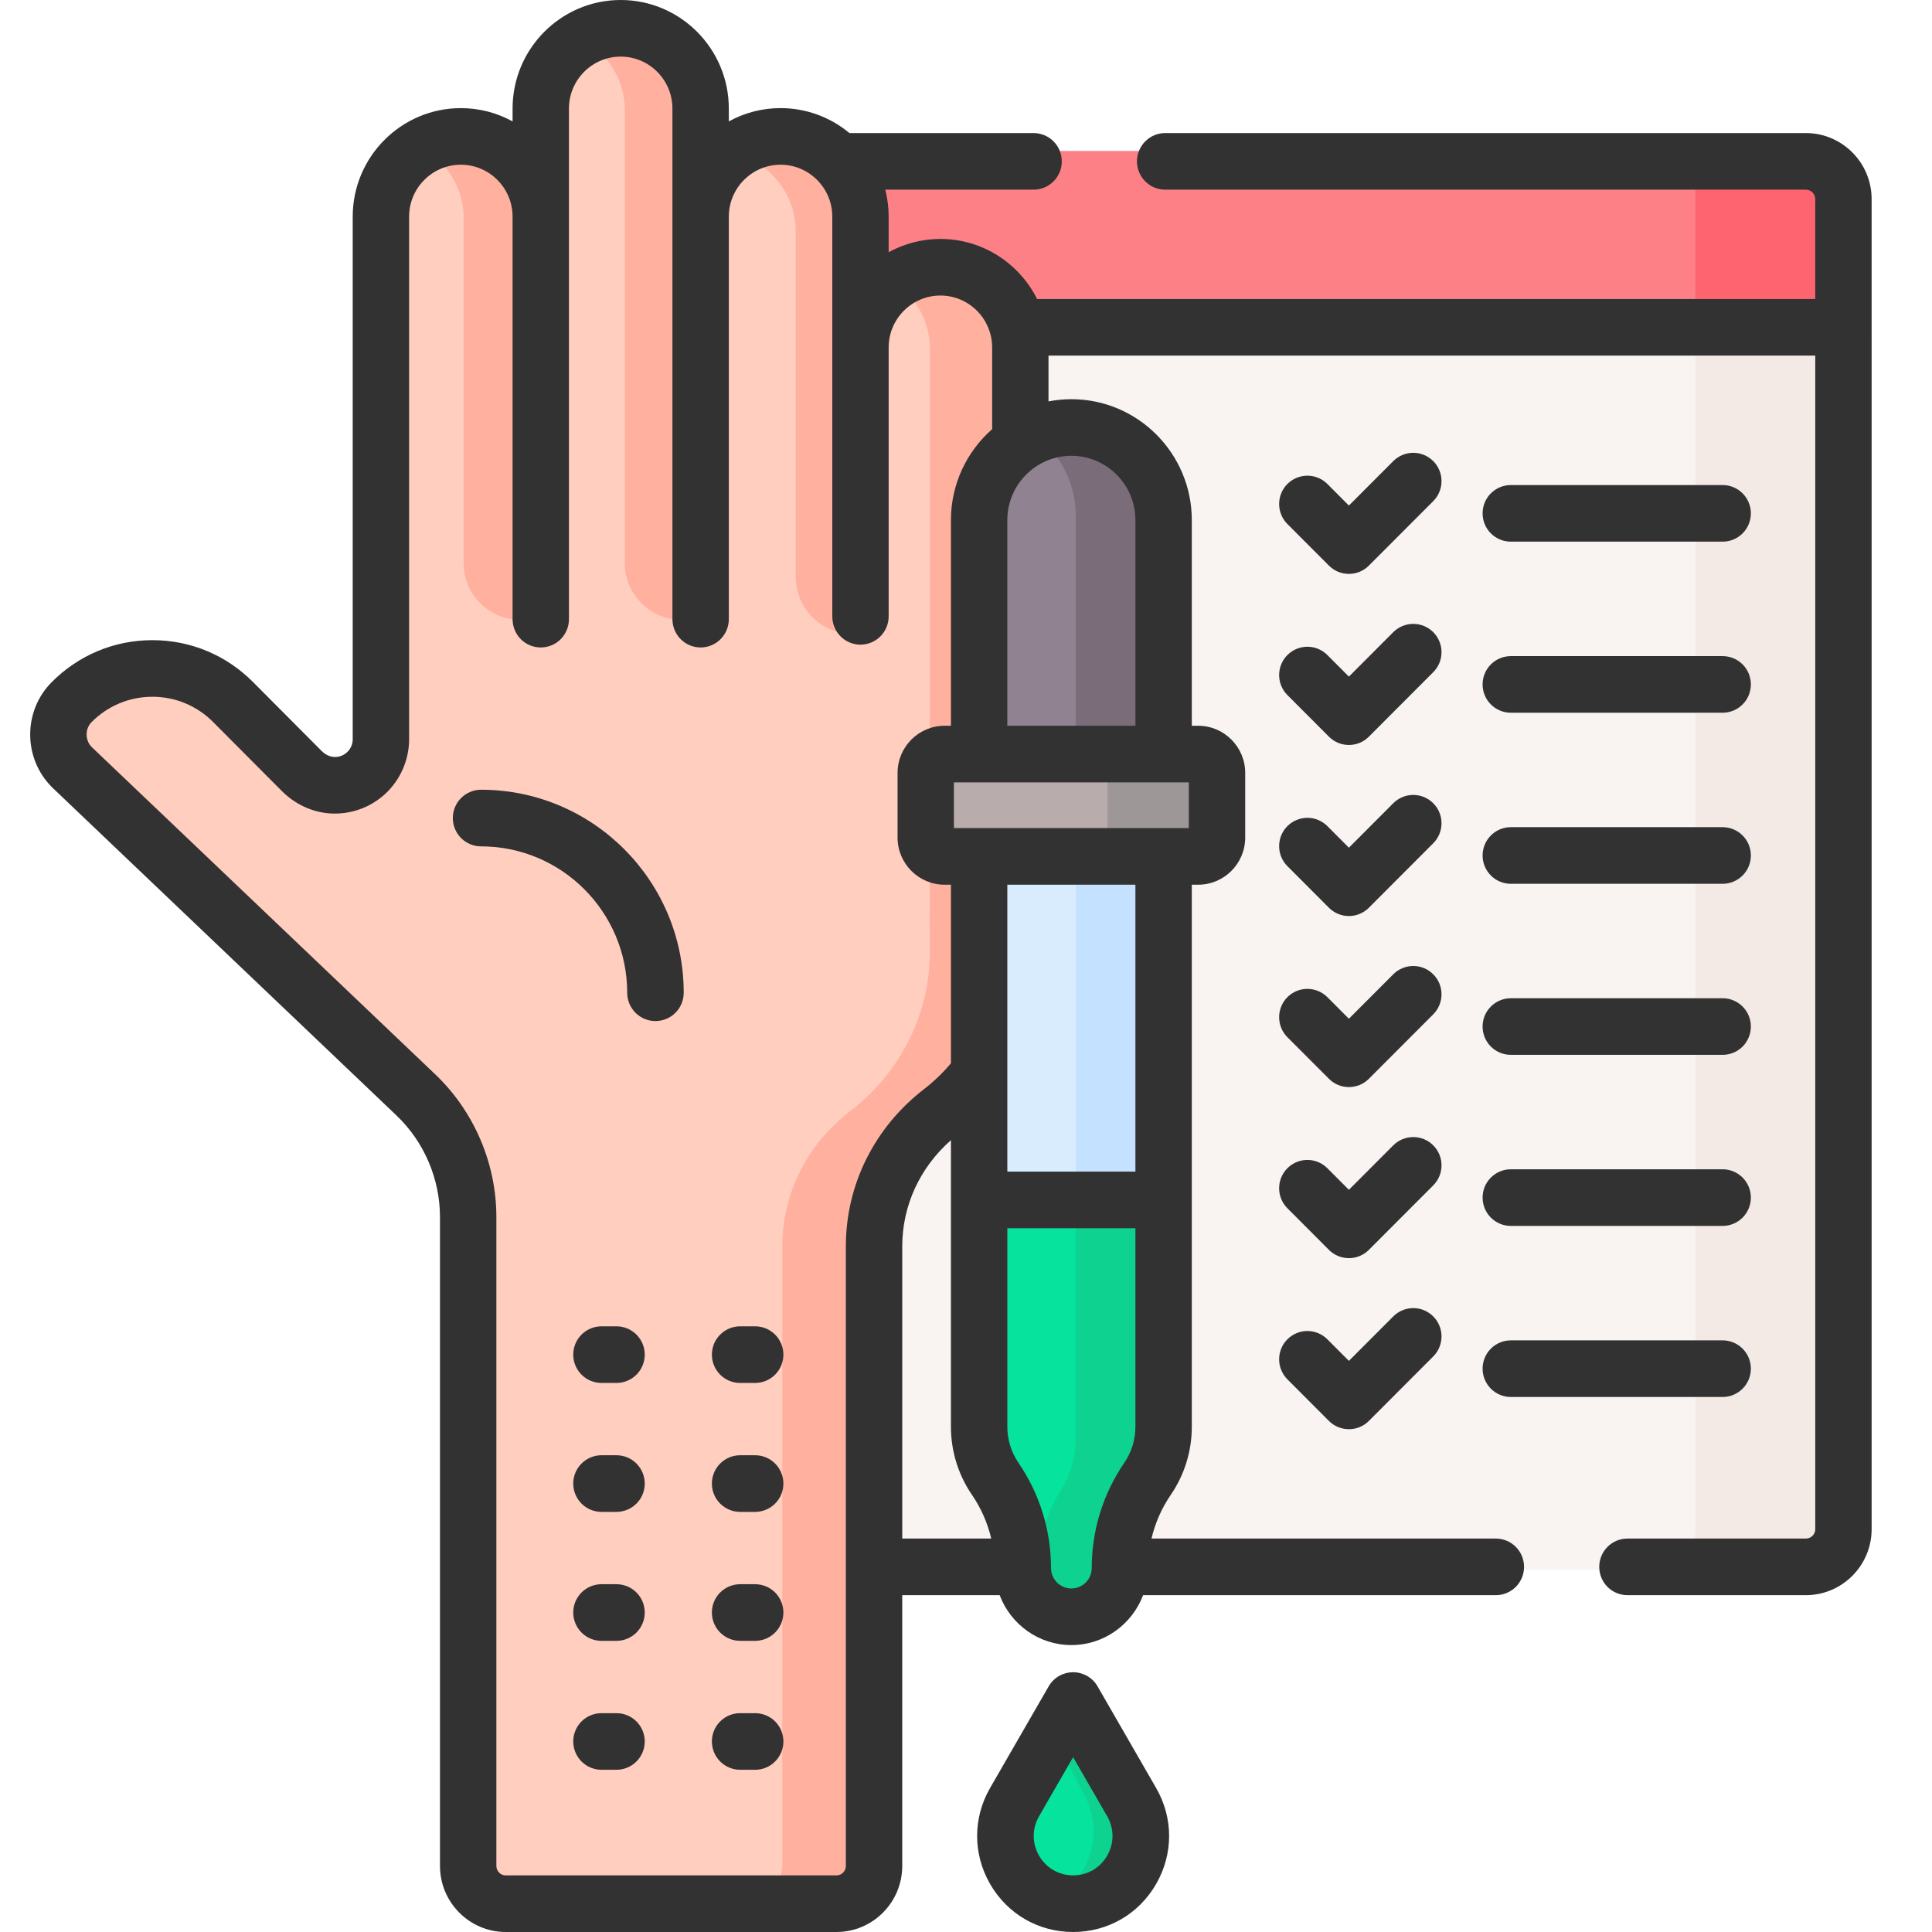 <svg xmlns="http://www.w3.org/2000/svg" width="64" height="64" viewBox="0 0 64 64" fill="none"><g id="Frame"><g id="Group"><path id="Vector" d="M34 11C34.086 11.255 34.131 11.521 34.131 11.79V15.171L34.328 15.042C34.816 14.722 35.391 14.552 35.978 14.552C37.622 14.552 38.96 15.867 38.96 17.482V25.321H40.253C40.533 25.321 40.76 25.544 40.76 25.819V27.95C40.76 28.224 40.533 28.448 40.253 28.448H38.96V47.377C38.961 47.966 38.78 48.541 38.44 49.027C37.824 49.908 37.496 50.936 37.488 52H60.733C61.433 52 62 51.443 62 50.756V11H34Z" fill="#F9F3F1"></path><path id="Vector_2" d="M56.162 11V50.756C56.162 51.443 55.642 52 55 52H59.838C60.48 52 61 51.443 61 50.756V11H56.162Z" fill="#F3EAE6"></path><path id="Vector_3" d="M59.773 5H28C28.476 5.42 28.774 6.011 28.774 6.666V10H29.11C29.399 9.024 30.363 8.304 31.507 8.304C32.651 8.304 33.615 9.024 33.904 10H61V6.137C61 5.509 60.45 5 59.773 5Z" fill="#FD8087"></path><path id="Vector_4" d="M59.838 5H55C55.642 5 56.162 5.509 56.162 6.137V10H61V6.137C61 5.509 60.48 5 59.838 5Z" fill="#FE646F"></path><path id="Vector_5" d="M32.387 35.3C32.047 35.772 31.649 36.194 31.204 36.556C29.803 37.691 29 39.385 29 41.203V52H34C33.993 50.913 33.681 49.864 33.096 48.963C32.774 48.467 32.602 47.88 32.603 47.278V35L32.387 35.3Z" fill="#F9F3F1"></path><path id="Vector_6" d="M34 11.552C34 10.087 32.81 8.899 31.341 8.899C29.873 8.899 28.682 10.087 28.682 11.552V7.227C28.682 5.762 27.492 4.574 26.023 4.574C24.555 4.574 23.364 5.762 23.364 7.227V3.653C23.364 2.188 22.174 1 20.705 1C19.237 1 18.046 2.188 18.046 3.653V7.227C18.046 5.762 16.856 4.574 15.387 4.574C13.919 4.574 12.729 5.762 12.729 7.227V24.501C12.729 25.382 11.98 26.088 11.082 26.021C10.706 25.993 10.357 25.815 10.09 25.548L7.808 23.272C6.325 21.792 3.919 21.794 2.438 23.279C1.85 23.868 1.855 24.836 2.445 25.424L13.892 36.263C14.442 36.783 14.879 37.409 15.178 38.103C15.477 38.798 15.631 39.545 15.631 40.301V61.752C15.631 62.441 16.191 63 16.882 63H27.884C28.574 63 29.134 62.441 29.134 61.752V41.267C29.134 39.51 29.979 37.875 31.377 36.805C32.91 35.632 33.932 33.783 33.995 31.754L34 11.552Z" fill="#FFCEBF"></path><path id="Vector_7" d="M26.454 5.003C25.946 4.978 25.442 5.097 25 5.348C25.812 5.808 26.361 6.677 26.361 7.675V19.113C26.361 20.155 27.208 21 28.252 21H29V7.741C29 6.304 27.892 5.075 26.454 5.003Z" fill="#FFB09E"></path><path id="Vector_8" d="M31.33 8.899C30.73 8.899 30.177 9.099 29.731 9.431C30.381 9.915 30.803 10.684 30.803 11.552L30.799 31.754C30.735 33.783 29.709 35.632 28.169 36.805C26.766 37.875 25.916 39.51 25.916 41.267V61.752C25.916 62.441 25.354 63 24.661 63H27.858C28.551 63 29.113 62.441 29.113 61.752V41.267C29.113 39.51 29.963 37.875 31.366 36.805C32.906 35.632 33.932 33.783 33.996 31.754L34 11.552C34 10.087 32.805 8.899 31.33 8.899ZM20.65 1C20.191 1 19.74 1.118 19.34 1.343C20.152 1.798 20.7 2.661 20.7 3.653V18.663C20.7 19.696 21.544 20.534 22.584 20.534H23.32V3.653C23.32 2.188 22.125 1 20.65 1ZM17.98 7.291C17.98 5.868 16.879 4.65 15.448 4.578C14.943 4.551 14.44 4.669 14 4.917C14.811 5.372 15.36 6.235 15.36 7.227V18.663C15.36 19.696 16.203 20.534 17.243 20.534H17.98L17.98 7.291Z" fill="#FFB09E"></path><path id="Vector_9" d="M38 25V17.084C38 15.381 36.657 14 35 14C33.343 14 32 15.381 32 17.084V25H38Z" fill="#918291"></path><path id="Vector_10" d="M35.182 14C34.76 14 34.359 14.102 34 14.284C34.966 14.774 35.636 15.843 35.636 17.084V25H38V17.084C38 15.38 36.738 14 35.182 14Z" fill="#7A6D79"></path><path id="Vector_11" d="M32 28V46.781C32 47.414 32.193 48.002 32.523 48.487C33.107 49.346 33.42 50.363 33.421 51.405C33.421 52.286 34.128 53 35 53C35.872 53 36.579 52.286 36.579 51.405C36.579 50.363 36.893 49.347 37.477 48.487C37.819 47.985 38.001 47.39 38 46.781V28H32Z" fill="#D8ECFE"></path><path id="Vector_12" d="M35.636 28V46.781C35.636 47.414 35.454 48.002 35.145 48.487C34.596 49.346 34.302 50.363 34.301 51.405C34.301 51.752 34.195 52.09 34 52.366C34.271 52.75 34.699 53 35.182 53C36.001 53 36.665 52.286 36.665 51.405C36.665 50.363 36.96 49.347 37.509 48.487C37.83 47.985 38.001 47.39 38 46.781V28H35.636Z" fill="#C4E2FF"></path><path id="Vector_13" d="M32 47.615C32 48.266 32.193 48.869 32.523 49.367C33.107 50.249 33.42 51.293 33.421 52.363C33.421 53.267 34.128 54 35 54C35.872 54 36.579 53.267 36.579 52.363C36.579 51.293 36.893 50.249 37.477 49.367C37.819 48.852 38.001 48.241 38 47.615V40H32V47.615H32Z" fill="#05E39C"></path><path id="Vector_14" d="M35.636 40V47.615C35.636 48.266 35.454 48.869 35.145 49.367C34.596 50.249 34.302 51.293 34.301 52.363C34.301 52.719 34.195 53.065 34 53.349C34.271 53.744 34.699 54 35.182 54C36.001 54 36.665 53.267 36.665 52.363C36.665 51.293 36.96 50.249 37.509 49.367C37.83 48.852 38.001 48.241 38 47.615V40H35.636Z" fill="#0ED290"></path><path id="Vector_15" d="M40.355 25H31.645C31.474 25 31.31 25.058 31.189 25.162C31.068 25.266 31 25.406 31 25.553V27.447C31 27.594 31.068 27.734 31.189 27.838C31.31 27.942 31.474 28 31.645 28H40.355C40.526 28 40.69 27.942 40.811 27.838C40.932 27.734 41 27.594 41 27.447V25.553C41 25.406 40.932 25.266 40.811 25.162C40.69 25.058 40.526 25 40.355 25Z" fill="#B9ACAC"></path><path id="Vector_16" d="M40.311 25H36C36.183 25 36.358 25.058 36.487 25.162C36.616 25.266 36.689 25.406 36.689 25.553V27.447C36.689 27.594 36.616 27.734 36.487 27.838C36.358 27.942 36.183 28 36 28H40.311C40.494 28 40.669 27.942 40.798 27.838C40.927 27.734 41 27.594 41 27.447V25.553C41 25.406 40.927 25.266 40.798 25.162C40.669 25.058 40.494 25 40.311 25Z" fill="#9E9797"></path><path id="Vector_17" d="M35 56L33.27 59.5C32.502 61.056 33.463 63 35 63C36.537 63 37.498 61.056 36.73 59.5L35 56Z" fill="#05E39C"></path><path id="Vector_18" d="M37.714 59.5L35.887 56L35 57.699L35.94 59.5C36.591 60.746 36.068 62.241 35 62.786C35.278 62.928 35.581 63.001 35.887 63C37.511 63 38.526 61.056 37.714 59.5Z" fill="#0ED290"></path><path id="Vector_19" d="M59.821 4.408H38.597C38.349 4.408 38.112 4.507 37.937 4.683C37.762 4.858 37.663 5.097 37.663 5.345C37.663 5.594 37.762 5.833 37.937 6.008C38.112 6.184 38.349 6.283 38.597 6.283H59.821C59.993 6.283 60.132 6.423 60.132 6.595V9.905H34.355C33.766 8.727 32.552 7.915 31.152 7.915C30.553 7.915 29.963 8.066 29.438 8.355V7.177C29.438 6.869 29.399 6.569 29.326 6.283H34.24C34.487 6.283 34.725 6.184 34.9 6.008C35.075 5.833 35.173 5.594 35.173 5.345C35.173 5.097 35.075 4.858 34.9 4.683C34.725 4.507 34.487 4.408 34.24 4.408H28.139C27.497 3.873 26.69 3.581 25.857 3.581C25.258 3.581 24.668 3.732 24.143 4.021V3.596C24.143 1.613 22.536 0 20.561 0C18.587 0 16.98 1.613 16.98 3.596V4.021C16.454 3.732 15.865 3.581 15.266 3.582C13.291 3.582 11.684 5.195 11.684 7.177V24.486C11.685 24.567 11.668 24.648 11.636 24.722C11.603 24.797 11.556 24.864 11.496 24.919C11.437 24.975 11.366 25.017 11.289 25.044C11.212 25.071 11.13 25.081 11.049 25.074C10.913 25.064 10.768 24.991 10.651 24.873L8.379 22.591C7.489 21.698 6.307 21.206 5.049 21.206H5.043C3.782 21.208 2.599 21.703 1.71 22.6C0.76 23.558 0.764 25.116 1.718 26.074C1.724 26.08 1.729 26.085 1.735 26.091L13.134 36.951C14.05 37.824 14.575 39.051 14.575 40.318V61.812C14.575 63.019 15.553 64 16.754 64H27.709C28.91 64 29.888 63.019 29.888 61.812V52.842H33.115C33.478 53.806 34.405 54.495 35.491 54.495C36.577 54.495 37.503 53.806 37.866 52.842H49.553C49.8 52.842 50.038 52.743 50.213 52.568C50.388 52.392 50.486 52.153 50.486 51.905C50.486 51.656 50.388 51.418 50.213 51.242C50.038 51.066 49.8 50.967 49.553 50.967H38.145C38.266 50.449 38.483 49.958 38.783 49.519C39.238 48.855 39.481 48.067 39.48 47.261V29.307H39.692C40.551 29.307 41.249 28.606 41.249 27.745V25.604C41.249 24.743 40.551 24.042 39.692 24.042H39.48V17.229C39.48 15.021 37.69 13.224 35.491 13.224C35.232 13.224 34.979 13.25 34.733 13.297V11.78H60.133V50.655C60.133 50.827 59.993 50.967 59.821 50.967H53.91C53.663 50.967 53.425 51.066 53.25 51.242C53.075 51.418 52.977 51.656 52.977 51.905C52.977 52.153 53.075 52.392 53.25 52.568C53.425 52.743 53.663 52.842 53.91 52.842H59.821C61.023 52.842 62 51.861 62 50.655V6.595C62 5.389 61.022 4.408 59.821 4.408ZM39.381 25.917V27.432H31.6V25.917H39.381ZM31.501 47.261C31.5 48.067 31.743 48.855 32.198 49.519C32.498 49.958 32.715 50.449 32.836 50.967H29.888V41.286C29.888 39.939 30.472 38.675 31.501 37.77V47.261ZM35.49 52.62C35.312 52.62 35.14 52.548 35.014 52.422C34.888 52.295 34.816 52.123 34.816 51.943C34.816 50.696 34.443 49.49 33.738 48.458C33.497 48.106 33.368 47.688 33.369 47.261V40.687H37.612V47.261C37.613 47.688 37.484 48.106 37.243 48.458C36.538 49.49 36.165 50.696 36.165 51.943C36.165 52.123 36.094 52.295 35.967 52.422C35.841 52.548 35.669 52.62 35.49 52.62ZM37.612 38.812H33.369V29.307H37.612V38.812ZM37.612 17.229V24.042H33.369V17.229C33.369 16.055 34.321 15.099 35.49 15.099C36.66 15.099 37.612 16.055 37.612 17.229ZM31.501 17.229V24.042H31.289C30.431 24.042 29.733 24.743 29.733 25.604V27.745C29.733 28.606 30.431 29.307 31.289 29.307H31.501V35.223C31.238 35.536 30.943 35.821 30.619 36.071C28.968 37.343 28.02 39.244 28.02 41.286V61.812C28.02 61.985 27.881 62.125 27.709 62.125H16.754C16.671 62.125 16.592 62.092 16.534 62.033C16.476 61.975 16.443 61.895 16.443 61.812V40.318C16.443 38.539 15.705 36.816 14.42 35.591L3.032 24.741C2.815 24.516 2.814 24.143 3.033 23.922C3.296 23.655 3.61 23.444 3.955 23.299C4.3 23.155 4.671 23.081 5.045 23.081H5.049C5.422 23.08 5.792 23.154 6.137 23.297C6.482 23.441 6.795 23.651 7.059 23.917L9.33 26.198C9.765 26.635 10.326 26.9 10.909 26.944C11.246 26.969 11.585 26.925 11.905 26.813C12.224 26.701 12.518 26.524 12.766 26.294C13.014 26.062 13.211 25.783 13.346 25.472C13.482 25.161 13.552 24.825 13.552 24.486V7.177C13.552 6.228 14.321 5.456 15.266 5.456C16.211 5.456 16.98 6.228 16.98 7.177V20.511C16.98 20.759 17.078 20.998 17.253 21.174C17.428 21.35 17.666 21.448 17.914 21.448C18.161 21.448 18.399 21.35 18.574 21.174C18.749 20.998 18.847 20.759 18.847 20.511V3.596C18.847 2.647 19.616 1.875 20.561 1.875C21.506 1.875 22.275 2.647 22.275 3.596V20.511C22.275 20.76 22.374 20.998 22.549 21.174C22.724 21.35 22.961 21.448 23.209 21.448C23.457 21.448 23.694 21.35 23.869 21.174C24.044 20.998 24.143 20.76 24.143 20.511V7.177C24.143 6.228 24.912 5.456 25.857 5.456C26.802 5.456 27.571 6.228 27.571 7.177V20.417C27.571 20.666 27.669 20.904 27.844 21.08C28.019 21.256 28.257 21.355 28.504 21.355C28.752 21.355 28.989 21.256 29.165 21.08C29.34 20.904 29.438 20.666 29.438 20.417V11.511C29.438 10.562 30.207 9.79 31.152 9.79C32.097 9.79 32.866 10.562 32.866 11.511V14.217C32.03 14.952 31.501 16.029 31.501 17.229Z" fill="#323232"></path><path id="Vector_20" d="M15.936 26.161C15.688 26.161 15.45 26.26 15.274 26.436C15.099 26.611 15 26.85 15 27.099C15 27.348 15.099 27.586 15.274 27.762C15.45 27.938 15.688 28.037 15.936 28.037C18.605 28.037 20.777 30.212 20.777 32.886C20.777 33.135 20.876 33.373 21.051 33.549C21.227 33.725 21.465 33.824 21.713 33.824C21.962 33.824 22.2 33.725 22.375 33.549C22.551 33.373 22.649 33.135 22.649 32.886C22.649 29.178 19.638 26.161 15.936 26.161ZM20.422 43.936H19.925C19.677 43.936 19.439 44.035 19.263 44.211C19.088 44.387 18.989 44.625 18.989 44.874C18.989 45.123 19.088 45.361 19.263 45.537C19.439 45.713 19.677 45.812 19.925 45.812H20.422C20.67 45.812 20.908 45.713 21.084 45.537C21.259 45.361 21.358 45.123 21.358 44.874C21.358 44.625 21.259 44.387 21.084 44.211C20.908 44.035 20.67 43.936 20.422 43.936ZM25.015 43.936H24.518C24.27 43.936 24.032 44.035 23.856 44.211C23.68 44.387 23.582 44.625 23.582 44.874C23.582 45.123 23.68 45.361 23.856 45.537C24.032 45.713 24.27 45.812 24.518 45.812H25.015C25.263 45.812 25.501 45.713 25.677 45.537C25.852 45.361 25.951 45.123 25.951 44.874C25.951 44.625 25.852 44.387 25.677 44.211C25.501 44.035 25.263 43.936 25.015 43.936ZM20.422 48.207H19.925C19.677 48.207 19.439 48.306 19.263 48.482C19.088 48.658 18.989 48.897 18.989 49.145C18.989 49.394 19.088 49.633 19.263 49.808C19.439 49.984 19.677 50.083 19.925 50.083H20.422C20.67 50.083 20.908 49.984 21.084 49.808C21.259 49.633 21.358 49.394 21.358 49.145C21.358 48.897 21.259 48.658 21.084 48.482C20.908 48.306 20.67 48.207 20.422 48.207ZM25.015 48.207H24.518C24.27 48.207 24.032 48.306 23.856 48.482C23.68 48.658 23.582 48.897 23.582 49.145C23.582 49.394 23.68 49.633 23.856 49.808C24.032 49.984 24.27 50.083 24.518 50.083H25.015C25.263 50.083 25.501 49.984 25.677 49.808C25.852 49.633 25.951 49.394 25.951 49.145C25.951 48.897 25.852 48.658 25.677 48.482C25.501 48.306 25.263 48.207 25.015 48.207ZM20.422 52.479H19.925C19.677 52.479 19.439 52.578 19.263 52.754C19.088 52.929 18.989 53.168 18.989 53.417C18.989 53.665 19.088 53.904 19.263 54.08C19.439 54.256 19.677 54.355 19.925 54.355H20.422C20.67 54.355 20.908 54.256 21.084 54.08C21.259 53.904 21.358 53.665 21.358 53.417C21.358 53.168 21.259 52.929 21.084 52.754C20.908 52.578 20.67 52.479 20.422 52.479ZM25.015 52.479H24.518C24.27 52.479 24.032 52.578 23.856 52.754C23.68 52.929 23.582 53.168 23.582 53.417C23.582 53.665 23.68 53.904 23.856 54.08C24.032 54.256 24.27 54.355 24.518 54.355H25.015C25.263 54.355 25.501 54.256 25.677 54.08C25.852 53.904 25.951 53.665 25.951 53.417C25.951 53.168 25.852 52.929 25.677 52.754C25.501 52.578 25.263 52.479 25.015 52.479ZM20.422 56.751H19.925C19.677 56.751 19.439 56.849 19.263 57.025C19.088 57.201 18.989 57.44 18.989 57.688C18.989 57.937 19.088 58.175 19.263 58.351C19.439 58.527 19.677 58.626 19.925 58.626H20.422C20.67 58.626 20.908 58.527 21.084 58.351C21.259 58.175 21.358 57.937 21.358 57.688C21.358 57.44 21.259 57.201 21.084 57.025C20.908 56.849 20.67 56.751 20.422 56.751ZM25.015 56.751H24.518C24.27 56.751 24.032 56.849 23.856 57.025C23.68 57.201 23.582 57.44 23.582 57.688C23.582 57.937 23.68 58.175 23.856 58.351C24.032 58.527 24.27 58.626 24.518 58.626H25.015C25.263 58.626 25.501 58.527 25.677 58.351C25.852 58.175 25.951 57.937 25.951 57.688C25.951 57.44 25.852 57.201 25.677 57.025C25.501 56.849 25.263 56.751 25.015 56.751ZM36.359 55.864C36.277 55.721 36.159 55.603 36.017 55.521C35.874 55.439 35.713 55.395 35.548 55.395C35.384 55.395 35.223 55.439 35.08 55.521C34.938 55.603 34.82 55.721 34.738 55.864L32.798 59.229C32.225 60.224 32.225 61.414 32.798 62.41C33.373 63.406 34.401 64 35.548 64C36.696 64 37.724 63.406 38.298 62.41C38.872 61.414 38.872 60.225 38.298 59.229L36.359 55.864ZM36.677 61.472C36.441 61.88 36.019 62.124 35.548 62.124C35.077 62.124 34.655 61.88 34.42 61.472C34.184 61.063 34.184 60.575 34.42 60.166L35.548 58.208L36.677 60.166C36.912 60.575 36.912 61.063 36.677 61.472ZM47.478 15.275C47.303 15.099 47.065 15 46.816 15C46.568 15 46.33 15.099 46.154 15.275L44.684 16.747L43.971 16.032C43.884 15.945 43.781 15.876 43.667 15.829C43.553 15.782 43.432 15.758 43.309 15.758C43.186 15.758 43.064 15.782 42.951 15.829C42.837 15.876 42.734 15.945 42.647 16.032C42.471 16.208 42.373 16.447 42.373 16.696C42.373 16.944 42.471 17.183 42.647 17.359L44.022 18.736C44.205 18.92 44.445 19.011 44.684 19.011C44.924 19.011 45.163 18.92 45.346 18.736L47.478 16.601C47.654 16.425 47.752 16.186 47.752 15.938C47.752 15.689 47.654 15.45 47.478 15.275ZM50.049 17.943H57.064C57.312 17.943 57.55 17.845 57.726 17.669C57.901 17.493 58 17.254 58 17.006C58 16.757 57.901 16.518 57.726 16.343C57.55 16.167 57.312 16.068 57.064 16.068H50.049C49.8 16.068 49.562 16.167 49.387 16.343C49.211 16.518 49.113 16.757 49.113 17.006C49.113 17.254 49.211 17.493 49.387 17.669C49.562 17.845 49.8 17.943 50.049 17.943ZM47.478 20.941C47.391 20.854 47.288 20.785 47.175 20.738C47.061 20.691 46.939 20.667 46.816 20.667C46.693 20.667 46.572 20.691 46.458 20.738C46.344 20.785 46.241 20.854 46.154 20.941L44.684 22.414L43.971 21.699C43.795 21.523 43.557 21.424 43.309 21.424C43.061 21.424 42.822 21.523 42.647 21.699C42.471 21.875 42.373 22.113 42.373 22.362C42.373 22.611 42.471 22.849 42.647 23.025L44.022 24.403C44.109 24.49 44.212 24.559 44.326 24.607C44.44 24.654 44.561 24.678 44.684 24.678C44.807 24.678 44.929 24.654 45.043 24.607C45.156 24.559 45.259 24.49 45.346 24.403L47.478 22.267C47.654 22.092 47.752 21.853 47.752 21.604C47.752 21.356 47.654 21.117 47.478 20.941ZM50.049 23.61H57.064C57.312 23.61 57.55 23.511 57.726 23.335C57.901 23.16 58 22.921 58 22.672C58 22.424 57.901 22.185 57.726 22.009C57.55 21.833 57.312 21.735 57.064 21.735H50.049C49.8 21.735 49.562 21.833 49.387 22.009C49.211 22.185 49.113 22.424 49.113 22.672C49.113 22.921 49.211 23.16 49.387 23.335C49.562 23.511 49.8 23.61 50.049 23.61ZM47.478 26.608C47.303 26.432 47.065 26.333 46.816 26.333C46.568 26.333 46.33 26.432 46.154 26.608L44.684 28.081L43.971 27.366C43.884 27.279 43.781 27.21 43.667 27.163C43.553 27.115 43.432 27.091 43.309 27.091C43.186 27.091 43.064 27.115 42.951 27.163C42.837 27.21 42.734 27.279 42.647 27.366C42.471 27.542 42.373 27.78 42.373 28.029C42.373 28.278 42.471 28.516 42.647 28.692L44.022 30.07C44.205 30.253 44.445 30.345 44.684 30.345C44.924 30.345 45.163 30.253 45.346 30.07L47.478 27.934C47.654 27.758 47.752 27.52 47.752 27.271C47.752 27.022 47.654 26.784 47.478 26.608ZM50.049 29.277H57.064C57.312 29.277 57.55 29.178 57.726 29.002C57.901 28.826 58 28.588 58 28.339C58 28.09 57.901 27.852 57.726 27.676C57.55 27.5 57.312 27.401 57.064 27.401H50.049C49.8 27.401 49.562 27.5 49.387 27.676C49.211 27.852 49.113 28.09 49.113 28.339C49.113 28.588 49.211 28.826 49.387 29.002C49.562 29.178 49.8 29.277 50.049 29.277ZM47.478 32.275C47.391 32.188 47.288 32.118 47.175 32.071C47.061 32.024 46.939 32 46.816 32C46.693 32 46.572 32.024 46.458 32.071C46.344 32.118 46.241 32.188 46.154 32.275L44.684 33.747L43.971 33.032C43.795 32.857 43.557 32.758 43.309 32.758C43.061 32.758 42.822 32.857 42.647 33.032C42.471 33.208 42.373 33.447 42.373 33.696C42.373 33.944 42.471 34.183 42.647 34.359L44.022 35.736C44.109 35.824 44.212 35.893 44.326 35.94C44.44 35.987 44.561 36.011 44.684 36.011C44.807 36.011 44.929 35.987 45.043 35.94C45.156 35.893 45.259 35.824 45.346 35.736L47.478 33.601C47.654 33.425 47.752 33.186 47.752 32.938C47.752 32.689 47.654 32.45 47.478 32.275ZM50.049 34.943H57.064C57.312 34.943 57.55 34.845 57.726 34.669C57.901 34.493 58 34.254 58 34.006C58 33.757 57.901 33.518 57.726 33.343C57.55 33.167 57.312 33.068 57.064 33.068H50.049C49.8 33.068 49.562 33.167 49.387 33.343C49.211 33.518 49.113 33.757 49.113 34.006C49.113 34.254 49.211 34.493 49.387 34.669C49.562 34.845 49.8 34.943 50.049 34.943ZM47.478 37.941C47.303 37.765 47.065 37.667 46.816 37.667C46.568 37.667 46.33 37.765 46.154 37.941L44.684 39.414L43.971 38.699C43.795 38.523 43.557 38.424 43.309 38.424C43.061 38.424 42.822 38.523 42.647 38.699C42.471 38.875 42.373 39.113 42.373 39.362C42.373 39.611 42.471 39.849 42.647 40.025L44.022 41.403C44.205 41.586 44.445 41.678 44.684 41.678C44.924 41.678 45.163 41.586 45.346 41.403L47.478 39.267C47.654 39.091 47.752 38.853 47.752 38.604C47.752 38.356 47.654 38.117 47.478 37.941ZM50.049 40.61H57.064C57.312 40.61 57.55 40.511 57.726 40.335C57.901 40.159 58 39.921 58 39.672C58 39.423 57.901 39.185 57.726 39.009C57.55 38.833 57.312 38.734 57.064 38.734H50.049C49.8 38.734 49.562 38.833 49.387 39.009C49.211 39.185 49.113 39.423 49.113 39.672C49.113 39.921 49.211 40.159 49.387 40.335C49.562 40.511 49.8 40.61 50.049 40.61ZM46.154 43.608L44.684 45.081L43.971 44.366C43.795 44.19 43.557 44.091 43.309 44.091C43.061 44.091 42.822 44.19 42.647 44.366C42.471 44.541 42.373 44.78 42.373 45.029C42.373 45.277 42.471 45.516 42.647 45.692L44.022 47.07C44.109 47.157 44.212 47.226 44.326 47.273C44.44 47.32 44.561 47.344 44.684 47.344C44.807 47.344 44.929 47.32 45.043 47.273C45.156 47.226 45.259 47.157 45.346 47.07L47.478 44.934C47.654 44.758 47.752 44.52 47.752 44.271C47.752 44.022 47.654 43.784 47.478 43.608C47.391 43.521 47.288 43.452 47.175 43.404C47.061 43.357 46.939 43.333 46.816 43.333C46.693 43.333 46.572 43.357 46.458 43.404C46.344 43.452 46.241 43.521 46.154 43.608ZM50.049 46.277H57.064C57.312 46.277 57.55 46.178 57.726 46.002C57.901 45.826 58 45.587 58 45.339C58 45.09 57.901 44.852 57.726 44.676C57.55 44.5 57.312 44.401 57.064 44.401H50.049C49.8 44.401 49.562 44.5 49.387 44.676C49.211 44.852 49.113 45.09 49.113 45.339C49.113 45.587 49.211 45.826 49.387 46.002C49.562 46.178 49.8 46.277 50.049 46.277Z" fill="#323232"></path></g></g></svg>